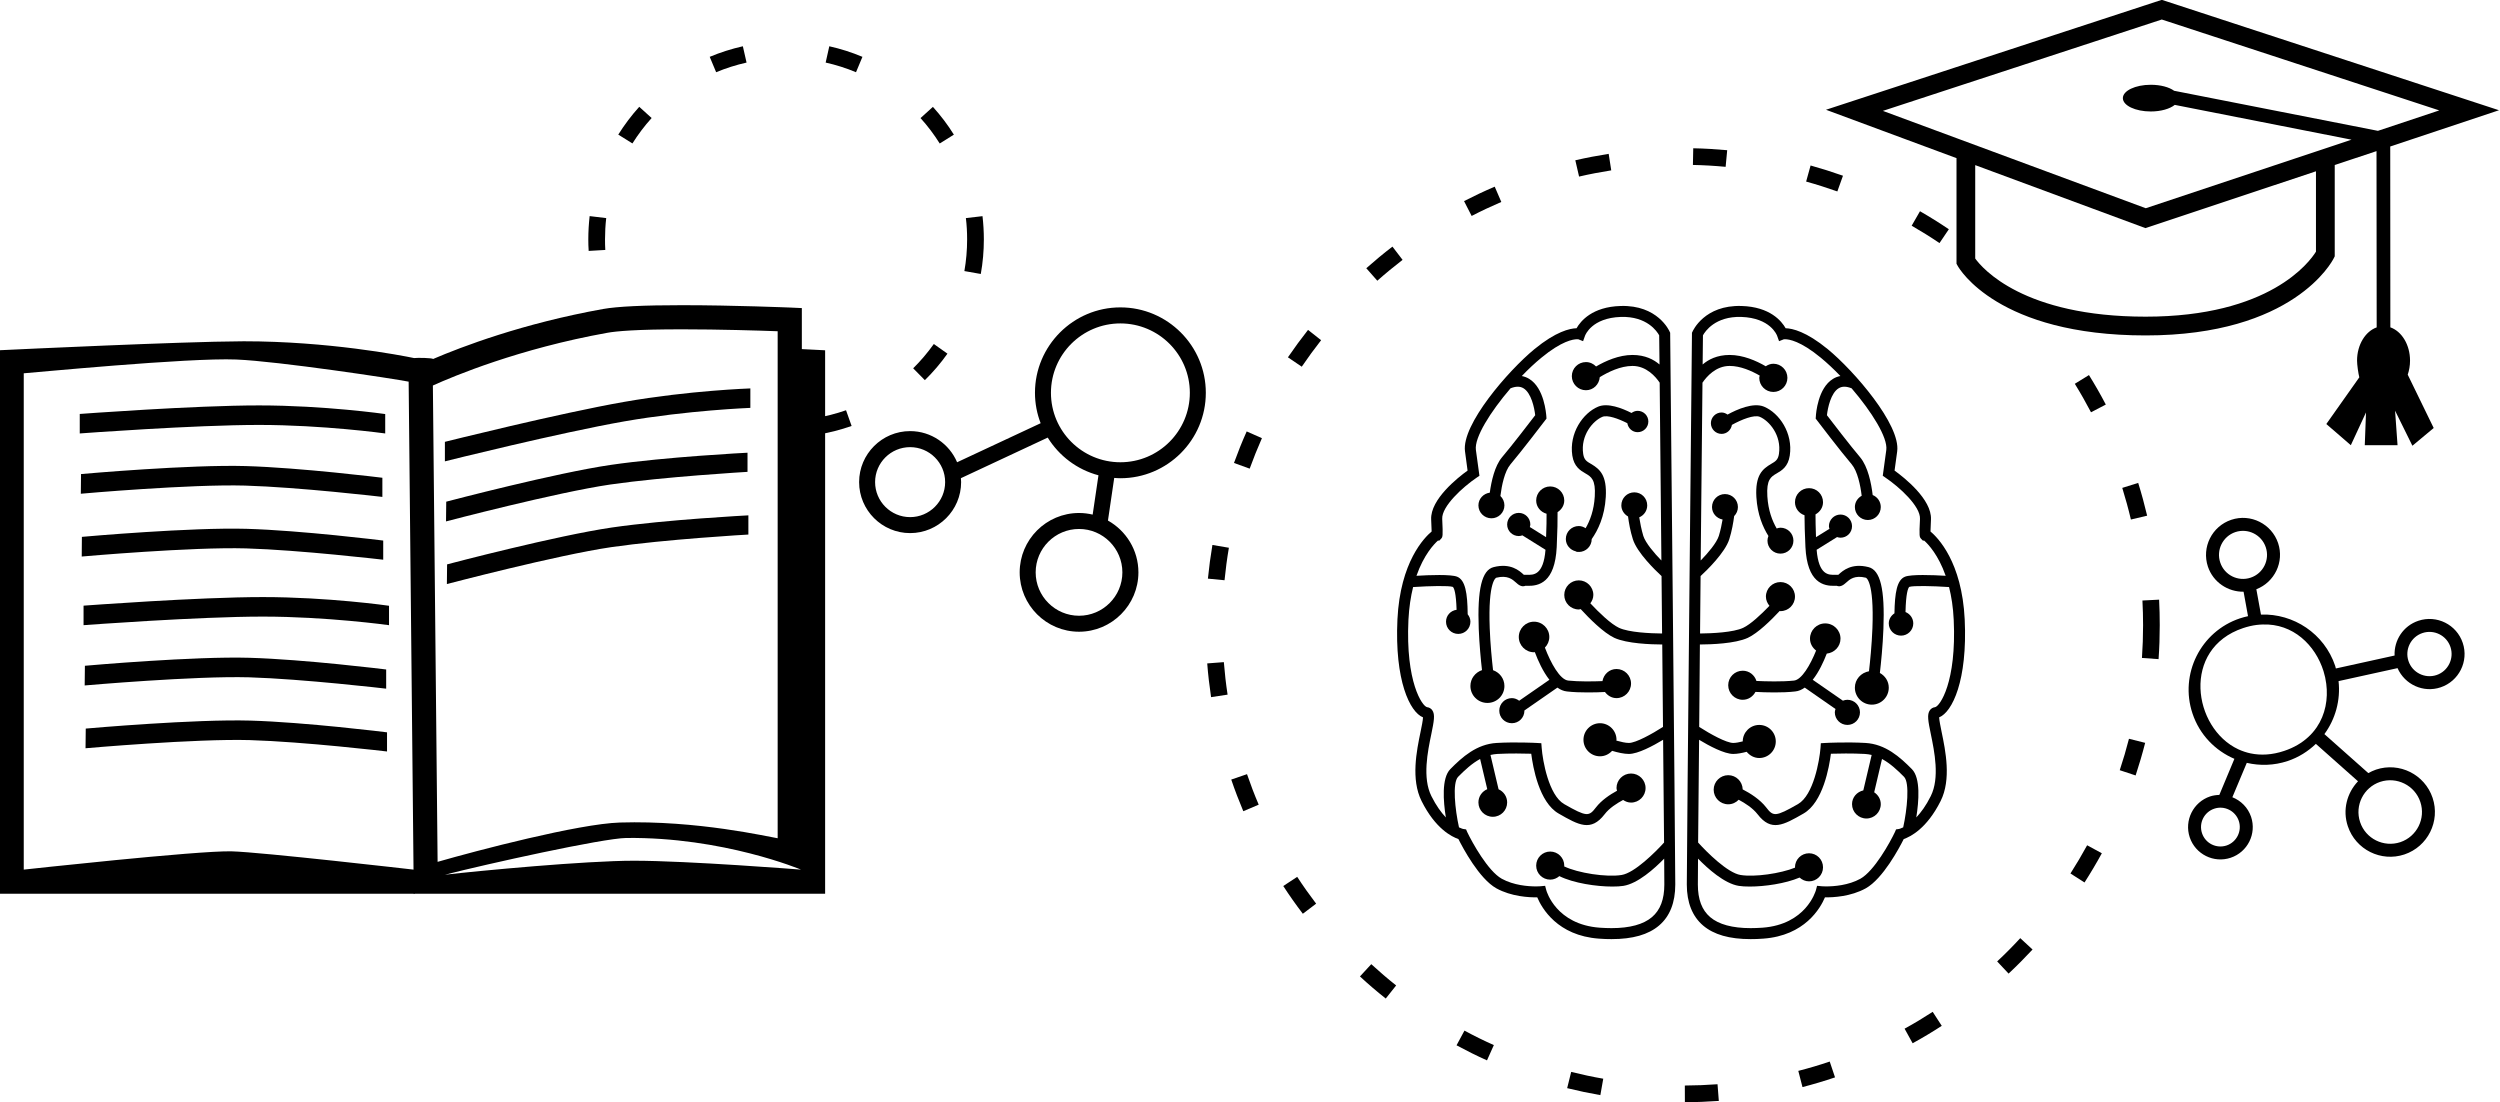 <?xml version="1.0" encoding="UTF-8"?><svg xmlns="http://www.w3.org/2000/svg" xmlns:xlink="http://www.w3.org/1999/xlink" height="80.3" preserveAspectRatio="xMidYMid meet" version="1.0" viewBox="34.0 43.2 182.1 80.3" width="182.1" zoomAndPan="magnify"><g id="change1_1"><path d="M 174.641 96.668 C 174.902 97.938 175.301 99.859 174.637 101.188 C 174.289 101.891 173.918 102.387 173.582 102.742 C 173.77 101.57 173.906 99.875 173.262 99.223 C 172.391 98.344 171.34 97.398 169.879 97.316 C 168.531 97.238 167.047 97.312 166.98 97.316 L 166.629 97.336 L 166.605 97.684 C 166.531 98.602 166.098 101.121 164.965 101.77 C 163.32 102.711 163.16 102.68 162.652 102.016 C 162.199 101.43 161.492 100.984 160.938 100.699 C 160.922 100.125 160.461 99.664 159.883 99.664 C 159.301 99.664 158.824 100.141 158.824 100.723 C 158.824 101.312 159.301 101.785 159.883 101.785 C 160.184 101.785 160.453 101.656 160.645 101.453 C 161.109 101.699 161.676 102.062 162.02 102.508 C 163.016 103.805 163.898 103.301 165.363 102.461 C 166.793 101.648 167.242 99.059 167.363 98.102 C 167.883 98.086 168.906 98.066 169.836 98.117 C 170.008 98.129 170.172 98.152 170.332 98.191 L 169.723 100.773 C 169.262 100.879 168.902 101.273 168.902 101.773 C 168.902 102.352 169.375 102.82 169.949 102.82 C 170.527 102.82 170.996 102.352 170.996 101.773 C 170.996 101.406 170.797 101.098 170.516 100.91 L 171.086 98.484 C 171.684 98.805 172.203 99.293 172.691 99.785 C 173.117 100.219 172.914 102.168 172.629 103.465 C 172.438 103.559 172.324 103.582 172.32 103.582 L 172.109 103.613 L 172.027 103.805 C 171.672 104.559 170.52 106.645 169.512 107.207 C 168.641 107.691 167.578 107.766 167.023 107.766 C 166.816 107.766 166.691 107.754 166.688 107.754 L 166.355 107.723 L 166.27 108.047 C 166.238 108.148 165.539 110.539 162.379 110.773 C 162.078 110.793 161.789 110.805 161.516 110.805 C 160.188 110.805 159.191 110.535 158.57 110.004 C 157.965 109.488 157.672 108.711 157.672 107.629 C 157.672 107.359 157.676 106.699 157.684 105.742 C 158.387 106.465 159.602 107.559 160.652 107.727 C 160.867 107.762 161.141 107.777 161.453 107.777 C 162.527 107.777 164.031 107.566 165.082 107.121 C 165.266 107.289 165.504 107.398 165.77 107.398 C 166.336 107.398 166.789 106.938 166.789 106.375 C 166.789 105.809 166.336 105.352 165.77 105.352 C 165.203 105.352 164.746 105.809 164.746 106.375 C 164.746 106.383 164.754 106.391 164.754 106.398 C 163.691 106.828 161.809 107.102 160.781 106.934 C 159.84 106.785 158.324 105.273 157.691 104.57 C 157.707 102.668 157.73 100.055 157.762 97.086 C 158.488 97.527 159.594 98.117 160.25 98.117 C 160.539 98.117 160.887 98.051 161.227 97.961 C 161.449 98.23 161.77 98.414 162.145 98.414 C 162.809 98.414 163.348 97.875 163.348 97.207 C 163.348 96.543 162.809 96.004 162.145 96.004 C 161.48 96.004 160.945 96.543 160.941 97.203 C 160.688 97.266 160.441 97.316 160.25 97.316 C 159.75 97.316 158.562 96.66 157.77 96.148 C 157.781 94.242 157.805 92.211 157.82 90.145 C 158.621 90.141 160.391 90.086 161.312 89.66 C 162.051 89.312 163 88.383 163.633 87.703 C 163.652 87.703 163.672 87.715 163.688 87.715 C 164.273 87.715 164.746 87.242 164.746 86.656 C 164.746 86.07 164.273 85.598 163.688 85.598 C 163.105 85.598 162.629 86.07 162.629 86.656 C 162.629 86.914 162.734 87.141 162.887 87.328 C 162.277 87.961 161.516 88.676 160.973 88.93 C 160.258 89.266 158.707 89.336 157.832 89.344 C 157.844 87.949 157.855 86.547 157.871 85.16 C 158.324 84.742 159.652 83.457 159.961 82.477 C 160.152 81.871 160.258 81.246 160.316 80.793 C 160.484 80.621 160.59 80.391 160.59 80.133 C 160.59 79.609 160.168 79.188 159.645 79.188 C 159.125 79.188 158.703 79.609 158.703 80.133 C 158.703 80.59 159.035 80.957 159.473 81.043 C 159.41 81.406 159.324 81.832 159.199 82.238 C 159.035 82.746 158.418 83.477 157.879 84.027 C 157.93 78.938 157.977 74.164 158.008 71.074 C 158.309 70.633 158.98 69.855 159.988 69.855 C 160.77 69.855 161.578 70.211 162.18 70.559 C 162.168 70.613 162.145 70.664 162.145 70.723 C 162.145 71.289 162.605 71.75 163.172 71.75 C 163.734 71.75 164.195 71.289 164.195 70.723 C 164.195 70.152 163.734 69.695 163.172 69.695 C 162.961 69.695 162.777 69.773 162.617 69.879 C 161.926 69.477 160.965 69.055 159.988 69.055 C 159.062 69.055 158.43 69.395 158.02 69.75 C 158.031 68.629 158.039 67.879 158.043 67.625 C 158.199 67.34 158.934 66.23 160.832 66.285 C 162.953 66.355 163.426 67.605 163.445 67.656 L 163.586 68.051 L 163.934 67.914 C 163.949 67.914 163.977 67.91 164.02 67.91 C 164.312 67.91 165.148 68.035 166.625 69.254 C 167.09 69.637 167.578 70.094 168.055 70.59 C 167.863 70.625 167.684 70.691 167.516 70.797 C 166.414 71.465 166.273 73.332 166.266 73.543 L 166.254 73.691 L 166.344 73.809 C 166.414 73.902 168.062 76.062 168.883 77.027 C 169.297 77.523 169.512 78.535 169.605 79.312 C 169.316 79.473 169.109 79.773 169.109 80.133 C 169.109 80.652 169.531 81.078 170.055 81.078 C 170.574 81.078 170.996 80.652 170.996 80.133 C 170.996 79.738 170.754 79.398 170.406 79.258 C 170.309 78.426 170.066 77.191 169.492 76.508 C 168.797 75.691 167.441 73.926 167.074 73.445 C 167.133 72.91 167.359 71.824 167.93 71.48 C 168.18 71.328 168.488 71.332 168.871 71.484 C 170.34 73.195 171.516 75.078 171.398 75.973 L 171.141 77.855 L 171.344 77.996 C 172.34 78.668 173.898 80.078 173.852 80.996 C 173.785 82.289 173.812 82.312 173.941 82.453 L 174.062 82.578 L 174.16 82.578 C 174.457 82.844 175.191 83.621 175.723 85.141 C 174.762 85.082 173.211 85.027 172.762 85.207 C 172.172 85.445 172.016 86.371 171.992 87.875 C 171.75 88.035 171.578 88.297 171.578 88.609 C 171.578 89.102 171.98 89.5 172.473 89.5 C 172.961 89.5 173.363 89.102 173.363 88.609 C 173.363 88.23 173.125 87.914 172.797 87.781 C 172.828 86.418 172.977 86.043 173.07 85.949 C 173.355 85.852 174.73 85.879 175.969 85.961 C 176.141 86.641 176.266 87.43 176.309 88.355 C 176.523 92.898 175.297 94.648 174.949 94.711 C 174.801 94.727 174.664 94.805 174.574 94.93 C 174.348 95.242 174.453 95.746 174.641 96.668 Z M 175.246 95.453 C 176.203 95.07 177.32 92.77 177.109 88.316 C 176.906 84.117 175.141 82.352 174.617 81.914 C 174.621 81.766 174.629 81.504 174.652 81.039 C 174.723 79.574 172.695 77.98 172 77.477 L 172.191 76.078 C 172.453 74.137 169.039 70.199 167.133 68.633 C 165.566 67.348 164.555 67.121 164.066 67.109 C 163.77 66.586 162.922 65.547 160.855 65.488 C 158.152 65.402 157.312 67.289 157.277 67.367 L 157.242 67.441 L 157.242 67.523 C 157.238 67.898 156.867 105.047 156.867 107.629 C 156.867 108.941 157.27 109.945 158.051 110.613 C 158.836 111.281 159.969 111.605 161.516 111.605 C 161.809 111.605 162.117 111.598 162.438 111.57 C 165.461 111.352 166.598 109.348 166.93 108.562 C 167.52 108.574 168.816 108.508 169.902 107.906 C 171.156 107.207 172.352 104.953 172.668 104.316 C 173.152 104.148 174.348 103.559 175.355 101.547 C 176.145 99.969 175.711 97.883 175.426 96.508 C 175.348 96.129 175.258 95.676 175.246 95.453" fill="inherit"/><path d="M 154.328 110.004 C 153.703 110.535 152.715 110.805 151.383 110.805 C 151.109 110.805 150.82 110.793 150.52 110.773 C 147.359 110.539 146.66 108.148 146.633 108.047 L 146.547 107.723 L 146.211 107.754 C 146.207 107.754 146.082 107.766 145.875 107.766 C 145.32 107.766 144.262 107.691 143.387 107.207 C 142.379 106.645 141.23 104.559 140.871 103.805 L 140.789 103.613 L 140.578 103.582 C 140.574 103.582 140.461 103.559 140.273 103.465 C 139.984 102.168 139.781 100.219 140.207 99.785 C 140.695 99.293 141.215 98.805 141.812 98.484 L 142.332 100.684 C 141.953 100.844 141.688 101.215 141.688 101.648 C 141.688 102.227 142.156 102.695 142.738 102.695 C 143.316 102.695 143.781 102.227 143.781 101.648 C 143.781 101.219 143.523 100.855 143.156 100.691 L 142.566 98.191 C 142.727 98.152 142.895 98.129 143.062 98.117 C 143.992 98.066 145.02 98.086 145.535 98.102 C 145.656 99.059 146.105 101.648 147.535 102.461 C 149 103.301 149.883 103.805 150.883 102.508 C 151.219 102.066 151.766 101.715 152.227 101.469 C 152.395 101.582 152.586 101.66 152.805 101.66 C 153.391 101.66 153.863 101.184 153.863 100.602 C 153.863 100.02 153.391 99.543 152.805 99.543 C 152.219 99.543 151.746 100.02 151.746 100.602 C 151.746 100.672 151.773 100.73 151.785 100.797 C 151.262 101.082 150.648 101.492 150.246 102.016 C 149.738 102.68 149.578 102.711 147.934 101.77 C 146.805 101.121 146.367 98.602 146.297 97.684 L 146.27 97.336 L 145.918 97.316 C 145.855 97.312 144.367 97.238 143.02 97.316 C 141.562 97.398 140.508 98.344 139.641 99.223 C 138.996 99.875 139.129 101.57 139.316 102.742 C 138.98 102.387 138.613 101.891 138.262 101.188 C 137.598 99.859 137.992 97.938 138.258 96.668 C 138.445 95.746 138.551 95.242 138.324 94.93 C 138.234 94.805 138.102 94.727 137.949 94.711 C 137.602 94.648 136.375 92.898 136.59 88.355 C 136.637 87.43 136.762 86.641 136.93 85.961 C 138.168 85.879 139.539 85.852 139.824 85.949 C 139.922 86.039 140.059 86.387 140.098 87.617 C 139.664 87.676 139.328 88.035 139.328 88.484 C 139.328 88.98 139.727 89.375 140.219 89.375 C 140.711 89.375 141.105 88.98 141.105 88.484 C 141.105 88.277 141.027 88.098 140.906 87.945 C 140.891 86.398 140.734 85.449 140.137 85.207 C 139.688 85.027 138.137 85.082 137.176 85.141 C 137.707 83.621 138.441 82.844 138.738 82.578 L 138.84 82.578 L 138.957 82.453 C 139.09 82.312 139.113 82.289 139.051 80.996 C 139.004 80.078 140.562 78.668 141.555 77.996 L 141.762 77.855 L 141.504 75.973 C 141.383 75.078 142.559 73.195 144.027 71.484 C 144.41 71.332 144.719 71.328 144.969 71.48 C 145.539 71.824 145.766 72.91 145.824 73.445 C 145.457 73.926 144.102 75.691 143.406 76.508 C 142.871 77.145 142.629 78.262 142.516 79.086 C 142.055 79.148 141.688 79.531 141.688 80.012 C 141.688 80.531 142.113 80.953 142.637 80.953 C 143.156 80.953 143.582 80.531 143.582 80.012 C 143.582 79.742 143.469 79.5 143.289 79.328 C 143.387 78.547 143.598 77.527 144.02 77.027 C 144.836 76.062 146.484 73.902 146.555 73.809 L 146.645 73.691 L 146.637 73.543 C 146.621 73.332 146.484 71.465 145.387 70.797 C 145.215 70.691 145.035 70.625 144.848 70.59 C 145.32 70.094 145.809 69.637 146.277 69.254 C 147.754 68.035 148.59 67.91 148.879 67.91 C 148.922 67.91 148.949 67.914 148.965 67.914 L 149.312 68.051 L 149.453 67.656 C 149.473 67.605 149.941 66.355 152.066 66.285 C 153.969 66.23 154.699 67.34 154.855 67.625 C 154.859 67.879 154.867 68.629 154.879 69.75 C 154.469 69.395 153.836 69.055 152.91 69.055 C 151.922 69.055 150.949 69.488 150.258 69.895 C 150.07 69.699 149.812 69.574 149.52 69.574 C 148.953 69.574 148.492 70.031 148.492 70.598 C 148.492 71.164 148.953 71.625 149.52 71.625 C 150.059 71.625 150.484 71.203 150.527 70.672 C 151.141 70.297 152.035 69.855 152.91 69.855 C 153.922 69.855 154.594 70.633 154.891 71.074 C 154.922 74.164 154.969 78.938 155.016 84.027 C 154.48 83.477 153.863 82.746 153.699 82.238 C 153.559 81.77 153.465 81.277 153.402 80.883 C 153.746 80.738 153.984 80.402 153.984 80.012 C 153.984 79.484 153.562 79.062 153.043 79.062 C 152.52 79.062 152.098 79.484 152.098 80.012 C 152.098 80.359 152.301 80.656 152.586 80.82 C 152.645 81.273 152.75 81.887 152.938 82.477 C 153.246 83.457 154.574 84.742 155.027 85.16 C 155.039 86.547 155.055 87.949 155.066 89.344 C 154.191 89.336 152.645 89.266 151.926 88.93 C 151.332 88.652 150.469 87.816 149.84 87.145 C 149.969 86.973 150.059 86.77 150.059 86.535 C 150.059 85.949 149.582 85.473 149 85.473 C 148.414 85.473 147.941 85.949 147.941 86.535 C 147.941 87.121 148.414 87.594 149 87.594 C 149.047 87.594 149.09 87.57 149.137 87.566 C 149.762 88.246 150.793 89.285 151.586 89.66 C 152.508 90.086 154.277 90.141 155.078 90.145 C 155.098 92.211 155.113 94.242 155.133 96.148 C 154.336 96.66 153.148 97.316 152.648 97.316 C 152.398 97.316 152.07 97.238 151.734 97.145 C 151.734 97.125 151.746 97.105 151.746 97.086 C 151.746 96.422 151.207 95.879 150.543 95.879 C 149.879 95.879 149.34 96.422 149.34 97.086 C 149.34 97.75 149.879 98.289 150.543 98.289 C 150.895 98.289 151.203 98.133 151.426 97.891 C 151.844 98.016 152.289 98.117 152.648 98.117 C 153.309 98.117 154.41 97.527 155.141 97.086 C 155.172 100.055 155.191 102.668 155.211 104.57 C 154.574 105.273 153.059 106.785 152.117 106.934 C 151.02 107.113 148.93 106.793 147.93 106.305 C 147.93 106.285 147.941 106.27 147.941 106.254 C 147.941 105.684 147.48 105.227 146.918 105.227 C 146.355 105.227 145.895 105.684 145.895 106.254 C 145.895 106.816 146.355 107.273 146.918 107.273 C 147.176 107.273 147.402 107.172 147.582 107.016 C 148.629 107.535 150.289 107.777 151.441 107.777 C 151.758 107.777 152.031 107.762 152.246 107.727 C 153.301 107.559 154.516 106.465 155.219 105.742 C 155.223 106.699 155.23 107.359 155.23 107.629 C 155.23 108.711 154.934 109.488 154.328 110.004 Z M 155.656 67.441 L 155.621 67.367 C 155.59 67.289 154.746 65.402 152.043 65.488 C 149.98 65.547 149.133 66.586 148.836 67.109 C 148.344 67.121 147.332 67.348 145.766 68.633 C 143.863 70.199 140.445 74.137 140.711 76.078 L 140.898 77.477 C 140.199 77.98 138.176 79.574 138.246 81.039 C 138.27 81.504 138.281 81.766 138.281 81.914 C 137.758 82.352 135.992 84.117 135.789 88.316 C 135.578 92.77 136.695 95.07 137.652 95.453 C 137.645 95.676 137.551 96.129 137.473 96.508 C 137.188 97.883 136.758 99.969 137.547 101.547 C 138.551 103.559 139.742 104.148 140.23 104.316 C 140.551 104.953 141.742 107.207 142.996 107.906 C 144.086 108.508 145.379 108.574 145.973 108.562 C 146.305 109.348 147.441 111.352 150.461 111.57 C 150.781 111.598 151.094 111.605 151.383 111.605 C 152.93 111.605 154.066 111.281 154.848 110.613 C 155.633 109.945 156.027 108.941 156.027 107.629 C 156.027 105.047 155.66 67.898 155.656 67.523 L 155.656 67.441" fill="inherit"/><path d="M 150.906 93.605 C 151.102 93.867 151.395 94.051 151.746 94.051 C 152.332 94.051 152.805 93.574 152.805 92.988 C 152.805 92.406 152.332 91.93 151.746 91.93 C 151.223 91.93 150.812 92.316 150.723 92.812 C 150.027 92.84 149.004 92.855 148.227 92.773 C 147.621 92.703 146.957 91.496 146.531 90.371 C 146.727 90.172 146.852 89.898 146.852 89.598 C 146.852 88.984 146.352 88.484 145.738 88.484 C 145.125 88.484 144.629 88.984 144.629 89.598 C 144.629 90.211 145.125 90.711 145.738 90.711 C 145.758 90.711 145.773 90.699 145.797 90.699 C 146.027 91.316 146.387 92.117 146.859 92.715 L 144.656 94.242 C 144.508 94.129 144.328 94.051 144.125 94.051 C 143.617 94.051 143.207 94.461 143.207 94.965 C 143.207 95.473 143.617 95.879 144.125 95.879 C 144.629 95.879 145.039 95.473 145.039 94.965 C 145.039 94.961 145.035 94.961 145.035 94.953 L 147.441 93.285 C 147.656 93.438 147.891 93.543 148.137 93.566 C 148.605 93.621 149.141 93.637 149.652 93.637 C 150.125 93.637 150.562 93.625 150.906 93.605" fill="inherit"/><path d="M 143.582 93.168 C 143.582 92.629 143.23 92.184 142.754 92.016 C 142.672 91.293 142.555 90.137 142.512 88.965 C 142.379 85.477 142.984 85.285 142.988 85.281 C 143.812 85.078 144.168 85.402 144.434 85.641 C 144.57 85.766 144.824 85.996 145.117 85.867 C 145.145 85.867 145.18 85.867 145.211 85.871 C 146.086 85.906 147.262 85.645 147.391 83.051 C 147.445 81.863 147.461 81.059 147.453 80.504 C 147.738 80.324 147.941 80.016 147.941 79.656 C 147.941 79.09 147.48 78.633 146.918 78.633 C 146.355 78.633 145.895 79.09 145.895 79.656 C 145.895 80.125 146.223 80.504 146.652 80.621 C 146.656 81.031 146.648 81.582 146.617 82.328 L 145.434 81.59 C 145.445 81.527 145.469 81.469 145.469 81.406 C 145.469 80.938 145.094 80.559 144.629 80.559 C 144.16 80.559 143.781 80.938 143.781 81.406 C 143.781 81.871 144.16 82.246 144.629 82.246 C 144.723 82.246 144.809 82.223 144.891 82.195 L 146.574 83.246 C 146.426 85.109 145.688 85.082 145.238 85.066 C 145.156 85.062 145.074 85.062 144.996 85.07 C 144.988 85.062 144.977 85.055 144.969 85.043 C 144.664 84.766 144.031 84.195 142.797 84.508 C 141.938 84.723 141.602 86.109 141.711 89.004 C 141.758 90.145 141.863 91.273 141.949 92.012 C 141.461 92.176 141.105 92.625 141.105 93.168 C 141.105 93.852 141.66 94.402 142.344 94.402 C 143.027 94.402 143.582 93.852 143.582 93.168" fill="inherit"/><path d="M 148.777 83.359 C 148.816 83.375 148.848 83.406 148.891 83.406 C 148.906 83.406 148.918 83.395 148.934 83.391 C 148.957 83.395 148.977 83.406 149 83.406 C 149.52 83.406 149.941 82.984 149.941 82.465 C 150.395 81.82 150.883 80.824 150.965 79.402 C 151.055 77.812 150.531 77.371 149.891 76.992 C 149.574 76.812 149.387 76.699 149.32 76.266 C 149.117 74.902 150.035 73.848 150.719 73.562 C 151.086 73.41 151.871 73.688 152.535 74.027 C 152.598 74.398 152.902 74.68 153.285 74.68 C 153.715 74.68 154.066 74.336 154.066 73.902 C 154.066 73.473 153.715 73.125 153.285 73.125 C 153.117 73.125 152.969 73.188 152.84 73.281 C 152.145 72.93 151.113 72.527 150.41 72.82 C 149.297 73.285 148.285 74.75 148.527 76.383 C 148.652 77.195 149.113 77.469 149.484 77.684 C 149.906 77.93 150.238 78.129 150.164 79.355 C 150.105 80.379 149.809 81.137 149.496 81.676 C 149.348 81.582 149.188 81.516 149 81.516 C 148.477 81.516 148.055 81.938 148.055 82.461 C 148.055 82.902 148.367 83.258 148.777 83.359" fill="inherit"/><path d="M 170.93 92.219 C 171.012 91.5 171.141 90.262 171.188 89.004 C 171.301 86.109 170.965 84.723 170.102 84.508 C 168.867 84.195 168.234 84.766 167.93 85.043 C 167.922 85.055 167.914 85.062 167.902 85.07 C 167.824 85.062 167.742 85.062 167.66 85.066 C 167.211 85.082 166.473 85.109 166.324 83.246 L 167.812 82.32 C 167.891 82.344 167.973 82.367 168.062 82.367 C 168.527 82.367 168.902 81.996 168.902 81.527 C 168.902 81.062 168.527 80.68 168.062 80.68 C 167.598 80.68 167.219 81.062 167.219 81.527 C 167.219 81.594 167.238 81.656 167.258 81.719 L 166.277 82.328 C 166.25 81.609 166.242 81.07 166.242 80.668 C 166.562 80.492 166.789 80.168 166.789 79.781 C 166.789 79.211 166.336 78.758 165.77 78.758 C 165.203 78.758 164.746 79.211 164.746 79.781 C 164.746 80.227 165.039 80.598 165.441 80.73 C 165.441 81.277 165.461 82.016 165.508 83.051 C 165.637 85.645 166.812 85.906 167.688 85.871 C 167.719 85.867 167.754 85.867 167.781 85.867 C 168.074 85.996 168.328 85.766 168.469 85.641 C 168.73 85.402 169.086 85.078 169.91 85.281 C 169.914 85.285 170.52 85.477 170.387 88.965 C 170.34 90.184 170.219 91.383 170.137 92.094 C 169.559 92.199 169.109 92.68 169.109 93.289 C 169.109 93.973 169.66 94.527 170.344 94.527 C 171.027 94.527 171.578 93.973 171.578 93.289 C 171.578 92.82 171.312 92.43 170.93 92.219" fill="inherit"/><path d="M 168.566 94.172 C 168.449 94.172 168.34 94.199 168.238 94.238 L 166.039 92.715 C 166.488 92.152 166.828 91.41 167.062 90.809 C 167.617 90.75 168.062 90.293 168.062 89.719 C 168.062 89.105 167.562 88.609 166.949 88.609 C 166.336 88.609 165.84 89.105 165.84 89.719 C 165.84 90.078 166.02 90.383 166.285 90.586 C 165.859 91.645 165.238 92.711 164.676 92.773 C 163.797 92.867 162.617 92.832 161.938 92.801 C 161.805 92.371 161.414 92.055 160.941 92.055 C 160.355 92.055 159.883 92.527 159.883 93.113 C 159.883 93.695 160.355 94.172 160.941 94.172 C 161.348 94.172 161.691 93.934 161.867 93.598 C 162.223 93.617 162.711 93.637 163.246 93.637 C 163.758 93.637 164.297 93.621 164.762 93.566 C 165.012 93.543 165.242 93.438 165.457 93.285 L 167.699 94.844 C 167.676 94.922 167.648 95 167.648 95.086 C 167.648 95.594 168.059 96.004 168.566 96.004 C 169.07 96.004 169.48 95.594 169.48 95.086 C 169.48 94.582 169.07 94.172 168.566 94.172" fill="inherit"/><path d="M 163.688 81.637 C 163.59 81.637 163.504 81.664 163.414 81.695 C 163.098 81.152 162.797 80.391 162.734 79.355 C 162.66 78.129 162.992 77.93 163.414 77.684 C 163.785 77.469 164.246 77.195 164.367 76.383 C 164.613 74.75 163.605 73.285 162.488 72.82 C 161.703 72.496 160.516 73.023 159.836 73.398 C 159.707 73.309 159.562 73.246 159.398 73.246 C 158.973 73.246 158.621 73.598 158.621 74.023 C 158.621 74.457 158.973 74.805 159.398 74.805 C 159.785 74.805 160.094 74.516 160.152 74.148 C 160.855 73.758 161.77 73.391 162.184 73.562 C 162.863 73.848 163.781 74.902 163.578 76.266 C 163.512 76.699 163.32 76.812 163.008 76.992 C 162.367 77.371 161.844 77.812 161.934 79.402 C 162.008 80.672 162.406 81.598 162.812 82.242 C 162.77 82.348 162.742 82.461 162.742 82.582 C 162.742 83.105 163.168 83.527 163.688 83.527 C 164.211 83.527 164.633 83.105 164.633 82.582 C 164.633 82.059 164.211 81.637 163.688 81.637" fill="inherit"/><path d="M 110.551 71.812 C 110.551 69.023 112.82 66.758 115.609 66.758 C 118.398 66.758 120.668 69.023 120.668 71.812 C 120.668 74.605 118.398 76.871 115.609 76.871 C 112.82 76.871 110.551 74.605 110.551 71.812 Z M 115.754 84.891 C 115.754 86.633 114.336 88.051 112.598 88.051 C 110.855 88.051 109.438 86.633 109.438 84.891 C 109.438 83.148 110.855 81.73 112.598 81.73 C 114.336 81.73 115.754 83.148 115.754 84.891 Z M 100.293 80.867 C 98.887 80.867 97.742 79.723 97.742 78.316 C 97.742 76.91 98.887 75.77 100.293 75.77 C 101.699 75.77 102.844 76.91 102.844 78.316 C 102.844 79.723 101.699 80.867 100.293 80.867 Z M 115.609 78.035 C 119.039 78.035 121.832 75.246 121.832 71.812 C 121.832 68.383 119.039 65.59 115.609 65.59 C 112.18 65.59 109.387 68.383 109.387 71.812 C 109.387 72.594 109.535 73.34 109.801 74.027 L 103.715 76.871 C 103.152 75.539 101.828 74.602 100.293 74.602 C 98.246 74.602 96.578 76.27 96.578 78.316 C 96.578 80.367 98.246 82.031 100.293 82.031 C 102.344 82.031 104.008 80.367 104.008 78.316 C 104.008 78.219 104 78.125 103.992 78.031 L 110.316 75.074 C 111.145 76.41 112.457 77.406 114.012 77.82 L 113.59 80.684 C 113.27 80.609 112.938 80.566 112.598 80.566 C 110.211 80.566 108.273 82.508 108.273 84.891 C 108.273 87.273 110.211 89.215 112.598 89.215 C 114.98 89.215 116.922 87.273 116.922 84.891 C 116.922 83.27 116.023 81.859 114.703 81.117 L 115.16 78.012 C 115.312 78.023 115.461 78.035 115.609 78.035" fill="inherit"/><path d="M 35.73 70.391 C 36.184 70.367 47.73 69.242 51.211 69.387 C 54.285 69.512 62.793 70.801 63.766 71 L 64.121 106.543 C 64.121 106.543 53.062 105.27 50.867 105.211 C 48.418 105.148 35.73 106.543 35.73 106.543 Z M 78.238 67.441 C 78.879 67.324 80.344 67.188 83.684 67.188 C 86.387 67.188 89.262 67.277 90.645 67.328 L 90.645 104.258 C 89.953 104.152 84.805 102.941 79.152 103.113 C 76.133 103.207 68.719 105.16 65.875 105.977 L 65.531 71.281 C 67.023 70.605 71.801 68.598 78.238 67.441 Z M 80.184 105.895 C 76.648 105.895 68.957 106.621 66.406 106.914 C 69.441 106.137 77.891 104.262 79.617 104.238 C 86.668 104.156 92.344 106.543 92.344 106.543 C 92.344 106.543 84.145 105.898 80.184 105.895 Z M 94.102 68.715 L 93.27 68.672 C 93.199 68.668 92.887 68.652 92.406 68.629 L 92.406 65.641 L 91.562 65.602 C 91.52 65.602 87.441 65.43 83.684 65.43 C 80.898 65.43 78.961 65.523 77.93 65.707 C 72.059 66.762 67.617 68.461 65.539 69.352 C 65.547 69.27 64.398 69.25 64.16 69.281 C 63.18 69.078 57.898 68.059 51.766 68.059 L 51.516 68.062 C 47.371 68.078 34.934 68.664 34.809 68.672 L 33.973 68.711 L 33.973 108.301 L 64.137 108.301 L 64.137 108.324 L 64.223 108.301 L 94.102 108.301 L 94.102 68.715" fill="inherit"/><path d="M 88.656 72.91 L 88.656 71.492 C 88.613 71.496 84.219 71.641 79.465 72.473 C 74.734 73.301 66.488 75.363 66.406 75.383 L 66.406 76.805 C 66.488 76.781 74.781 74.715 79.465 73.895 C 84.121 73.082 88.613 72.914 88.656 72.91" fill="inherit"/><path d="M 78.457 78.492 C 82.402 77.922 88.395 77.574 88.449 77.57 L 88.449 76.176 C 88.391 76.176 82.5 76.48 78.492 77.062 C 74.473 77.652 66.832 79.656 66.504 79.742 L 66.488 81.18 C 66.566 81.16 74.512 79.07 78.457 78.492" fill="inherit"/><path d="M 66.566 84.309 L 66.551 85.742 C 66.633 85.723 74.574 83.633 78.52 83.055 C 82.465 82.484 88.457 82.137 88.512 82.137 L 88.512 80.738 C 88.457 80.742 82.566 81.043 78.555 81.625 C 74.539 82.215 66.895 84.219 66.566 84.309" fill="inherit"/><path d="M 62.059 74.773 L 62.059 73.359 C 62.016 73.352 57.621 72.73 52.867 72.73 C 48.137 72.73 39.891 73.348 39.809 73.352 L 39.809 74.773 C 39.891 74.766 48.184 74.152 52.867 74.152 C 57.523 74.152 62.016 74.766 62.059 74.773" fill="inherit"/><path d="M 51.855 78.57 C 55.805 78.688 61.793 79.387 61.852 79.395 L 61.852 78 C 61.793 77.992 55.902 77.266 51.895 77.148 C 47.875 77.031 40.234 77.699 39.902 77.73 L 39.887 79.164 C 39.969 79.152 47.914 78.457 51.855 78.57" fill="inherit"/><path d="M 51.922 83.145 C 55.867 83.262 61.855 83.965 61.914 83.969 L 61.914 82.574 C 61.855 82.566 55.969 81.836 51.957 81.719 C 47.938 81.605 40.297 82.273 39.965 82.305 L 39.953 83.738 C 40.031 83.73 47.977 83.031 51.922 83.145" fill="inherit"/><path d="M 62.336 88.738 L 62.336 87.324 C 62.293 87.316 57.898 86.691 53.145 86.691 C 48.414 86.691 40.172 87.312 40.086 87.316 L 40.086 88.738 C 40.172 88.73 48.465 88.113 53.145 88.113 C 57.801 88.113 62.293 88.73 62.336 88.738" fill="inherit"/><path d="M 52.137 92.535 C 56.082 92.656 62.074 93.355 62.129 93.363 L 62.129 91.965 C 62.074 91.957 56.184 91.23 52.172 91.113 C 48.156 90.996 40.512 91.664 40.184 91.695 L 40.168 93.129 C 40.246 93.121 48.191 92.426 52.137 92.535" fill="inherit"/><path d="M 40.246 96.27 L 40.23 97.703 C 40.309 97.695 48.254 96.996 52.199 97.109 C 56.145 97.227 62.137 97.93 62.191 97.938 L 62.191 96.543 C 62.137 96.535 56.246 95.805 52.234 95.688 C 48.219 95.574 40.578 96.238 40.246 96.27" fill="inherit"/><path d="M 159.695 55.352 C 158.906 55.277 158.105 55.23 157.312 55.215 L 157.336 54 C 158.16 54.016 158.988 54.066 159.809 54.141 Z M 149.02 56.062 L 148.746 54.875 C 149.543 54.691 150.359 54.535 151.176 54.406 L 151.363 55.609 C 150.574 55.734 149.785 55.883 149.02 56.062 Z M 167.832 57.145 C 167.09 56.883 166.324 56.637 165.559 56.426 L 165.883 55.254 C 166.68 55.477 167.473 55.727 168.242 56 Z M 141.195 58.93 L 140.641 57.848 C 141.363 57.477 142.117 57.121 142.875 56.797 L 143.355 57.91 C 142.621 58.227 141.895 58.566 141.195 58.93 Z M 175.273 60.906 C 174.621 60.465 173.938 60.039 173.246 59.641 L 173.852 58.586 C 174.57 59 175.277 59.441 175.953 59.898 Z M 134.324 63.648 L 133.52 62.738 C 134.137 62.191 134.777 61.66 135.426 61.164 L 136.164 62.129 C 135.539 62.609 134.922 63.117 134.324 63.648 Z M 128.82 69.91 L 127.812 69.227 C 128.277 68.547 128.77 67.875 129.277 67.23 L 130.23 67.98 C 129.742 68.605 129.266 69.254 128.82 69.91 Z M 186.309 73.23 C 185.941 72.527 185.547 71.832 185.129 71.156 L 186.16 70.52 C 186.594 71.219 187.008 71.941 187.387 72.668 Z M 125.027 77.336 L 123.883 76.922 C 124.164 76.148 124.473 75.375 124.809 74.625 L 125.918 75.117 C 125.598 75.844 125.297 76.59 125.027 77.336 Z M 189.215 81.043 C 189.035 80.273 188.82 79.5 188.586 78.738 L 189.746 78.375 C 189.992 79.164 190.211 79.969 190.398 80.762 Z M 123.195 85.465 L 121.984 85.348 C 122.066 84.527 122.176 83.703 122.312 82.895 L 123.512 83.098 C 123.379 83.875 123.273 84.672 123.195 85.465 Z M 191.23 91.211 L 190.02 91.125 C 190.074 90.34 190.102 89.535 190.102 88.738 C 190.102 88.137 190.086 87.539 190.055 86.941 L 191.27 86.879 C 191.301 87.496 191.316 88.113 191.316 88.738 C 191.316 89.566 191.289 90.395 191.23 91.211 Z M 122.215 93.98 C 122.094 93.168 121.996 92.34 121.934 91.523 L 123.145 91.43 C 123.207 92.215 123.297 93.012 123.418 93.797 Z M 189.559 99.684 L 188.402 99.301 C 188.652 98.547 188.879 97.777 189.074 97.012 L 190.254 97.309 C 190.051 98.105 189.816 98.902 189.559 99.684 Z M 124.562 102.289 C 124.246 101.535 123.949 100.766 123.684 99.984 L 124.832 99.59 C 125.09 100.344 125.375 101.09 125.684 101.812 Z M 185.836 107.48 L 184.812 106.824 C 185.238 106.156 185.648 105.465 186.027 104.77 L 187.098 105.352 C 186.703 106.074 186.277 106.793 185.836 107.48 Z M 128.898 109.758 C 128.395 109.098 127.914 108.418 127.473 107.738 L 128.488 107.07 C 128.918 107.73 129.383 108.387 129.867 109.023 Z M 180.305 114.117 L 179.473 113.23 C 180.055 112.688 180.621 112.117 181.156 111.535 L 182.051 112.363 C 181.492 112.965 180.906 113.555 180.305 114.117 Z M 134.938 115.934 C 134.289 115.418 133.656 114.879 133.059 114.324 L 133.883 113.43 C 134.461 113.961 135.07 114.484 135.695 114.98 Z M 173.316 119.191 L 172.73 118.129 C 173.422 117.75 174.109 117.336 174.777 116.902 L 175.438 117.922 C 174.746 118.371 174.031 118.801 173.316 119.191 Z M 142.312 120.438 C 141.562 120.102 140.816 119.73 140.094 119.34 L 140.672 118.27 C 141.367 118.648 142.09 119.004 142.812 119.324 Z M 165.293 122.383 L 164.988 121.203 C 165.754 121.008 166.52 120.781 167.277 120.523 L 167.664 121.676 C 166.883 121.941 166.082 122.18 165.293 122.383 Z M 150.57 122.969 C 149.758 122.828 148.941 122.656 148.152 122.461 L 148.445 121.277 C 149.211 121.469 149.996 121.637 150.781 121.773 Z M 156.727 123.484 L 156.723 122.27 C 157.52 122.266 158.324 122.234 159.105 122.176 L 159.199 123.391 C 158.387 123.449 157.555 123.484 156.727 123.484" fill="inherit"/><path d="M 86.164 48.461 L 85.695 47.34 C 86.469 47.016 87.281 46.758 88.109 46.57 L 88.379 47.758 C 87.617 47.93 86.875 48.164 86.164 48.461 Z M 96.352 48.461 C 95.637 48.16 94.891 47.926 94.141 47.758 L 94.406 46.57 C 95.227 46.754 96.039 47.012 96.82 47.34 Z M 80.066 53.648 L 79.035 53.004 C 79.484 52.289 79.996 51.609 80.562 50.98 L 81.465 51.797 C 80.945 52.371 80.477 52.996 80.066 53.648 Z M 102.449 53.652 C 102.039 52.996 101.57 52.375 101.051 51.801 L 101.953 50.984 C 102.52 51.613 103.035 52.289 103.48 53.008 Z M 76.879 61.477 C 76.859 61.195 76.852 60.914 76.852 60.633 C 76.852 60.066 76.887 59.504 76.949 58.941 L 78.156 59.086 C 78.098 59.594 78.07 60.117 78.07 60.633 C 78.07 60.891 78.074 61.148 78.09 61.406 Z M 105.441 63.156 L 104.246 62.945 C 104.379 62.188 104.445 61.41 104.445 60.633 C 104.445 60.117 104.418 59.598 104.355 59.086 L 105.566 58.945 C 105.629 59.504 105.664 60.07 105.664 60.633 C 105.664 61.48 105.59 62.328 105.441 63.156 Z M 101.367 70.891 L 100.516 70.027 C 101.066 69.484 101.57 68.887 102.02 68.258 L 103.012 68.961 C 102.523 69.652 101.969 70.301 101.367 70.891 Z M 93.574 74.852 L 93.379 73.652 C 94.141 73.531 94.898 73.336 95.625 73.082 L 96.031 74.227 C 95.234 74.508 94.406 74.719 93.574 74.852" fill="inherit"/><path d="M 202.695 61.531 C 202.227 62.289 199.32 66.266 190.285 66.266 C 181.387 66.266 178.395 62.75 177.875 62.031 L 177.875 55.227 L 190.273 59.816 L 202.695 55.676 Z M 171.148 51.277 L 191.465 44.621 L 211.676 51.242 L 207.207 52.73 L 192.363 49.812 C 192 49.547 191.375 49.375 190.664 49.375 C 189.539 49.375 188.629 49.809 188.629 50.348 C 188.629 50.887 189.539 51.32 190.664 51.32 C 191.41 51.32 192.059 51.125 192.41 50.84 L 205.285 53.375 L 190.297 58.367 L 176.512 53.262 Z M 209.547 69.469 C 209.547 68.305 208.938 67.332 208.113 67.043 L 208.105 53.871 L 216.027 51.23 L 191.465 43.188 L 167.004 51.195 L 176.512 54.719 L 176.512 62.414 L 176.598 62.566 C 176.711 62.773 179.535 67.633 190.285 67.633 C 201.059 67.633 203.875 62.246 203.988 62.016 L 204.062 61.871 L 204.062 55.219 L 207.105 54.207 L 207.117 67.047 C 206.297 67.336 205.688 68.309 205.688 69.469 C 205.688 69.762 205.781 70.422 205.852 70.684 L 203.449 74.086 L 205.234 75.629 L 206.34 73.242 L 206.25 75.629 L 208.637 75.629 L 208.457 73.113 L 209.719 75.668 L 211.27 74.375 L 209.379 70.492 C 209.484 70.176 209.547 69.836 209.547 69.469" fill="inherit"/><path d="M 195.285 102.105 C 196.023 101.855 196.828 102.258 197.074 102.996 C 197.32 103.734 196.922 104.535 196.184 104.785 C 195.441 105.031 194.641 104.633 194.395 103.891 C 194.148 103.152 194.547 102.352 195.285 102.105 Z M 197.391 88.949 C 197.555 88.895 197.719 88.848 197.883 88.809 C 198.203 88.734 198.516 88.695 198.816 88.688 C 201.027 88.605 202.652 90.188 203.246 92.09 C 203.34 92.391 203.406 92.699 203.445 93.008 C 203.586 94.113 203.383 95.246 202.746 96.18 C 202.574 96.43 202.371 96.672 202.133 96.887 C 201.676 97.309 201.098 97.656 200.383 97.895 C 199.496 98.195 198.672 98.23 197.938 98.078 C 197.625 98.012 197.324 97.91 197.043 97.781 C 193.723 96.23 192.887 90.453 197.391 88.949 Z M 195.723 84.176 C 195.414 83.258 195.91 82.266 196.824 81.957 C 197.742 81.652 198.734 82.148 199.039 83.062 C 199.348 83.977 198.852 84.973 197.938 85.277 C 197.02 85.586 196.027 85.09 195.723 84.176 Z M 210.449 89.312 C 211.293 89.027 212.211 89.484 212.492 90.328 C 212.773 91.172 212.316 92.09 211.477 92.371 C 210.633 92.652 209.715 92.195 209.434 91.352 C 209.152 90.508 209.609 89.594 210.449 89.312 Z M 207.367 100.152 C 208.578 99.75 209.895 100.402 210.297 101.613 C 210.703 102.824 210.047 104.137 208.84 104.543 C 207.629 104.945 206.312 104.293 205.91 103.082 C 205.504 101.871 206.16 100.559 207.367 100.152 Z M 196.48 105.68 C 197.715 105.27 198.383 103.93 197.969 102.699 C 197.738 102.016 197.227 101.52 196.605 101.27 L 197.656 98.766 C 198.609 98.988 199.637 98.965 200.633 98.633 C 201.43 98.367 202.117 97.93 202.688 97.383 L 205.758 100.109 C 204.953 100.957 204.617 102.199 205.016 103.383 C 205.586 105.086 207.434 106.008 209.137 105.438 C 210.84 104.867 211.762 103.016 211.191 101.316 C 210.621 99.613 208.773 98.688 207.07 99.258 C 206.871 99.328 206.684 99.414 206.508 99.512 L 203.309 96.672 C 204.109 95.582 204.496 94.203 204.34 92.812 L 208.637 91.867 C 209.164 93.062 210.516 93.688 211.773 93.266 C 213.109 92.82 213.836 91.367 213.387 90.031 C 212.941 88.691 211.488 87.969 210.152 88.418 C 209.047 88.789 208.375 89.84 208.422 90.949 L 204.145 91.891 C 204.125 91.828 204.109 91.766 204.094 91.699 C 203.301 89.344 201.055 87.879 198.688 87.965 L 198.352 86.121 C 199.684 85.605 200.395 84.129 199.938 82.762 C 199.465 81.355 197.934 80.59 196.527 81.062 C 195.117 81.535 194.355 83.062 194.824 84.473 C 195.207 85.613 196.281 86.316 197.422 86.301 L 197.746 88.082 C 197.551 88.125 197.355 88.176 197.156 88.242 C 194.293 89.199 192.742 92.309 193.703 95.176 C 194.219 96.723 195.363 97.879 196.754 98.473 L 195.656 101.102 C 195.434 101.109 195.211 101.137 194.984 101.211 C 193.754 101.625 193.09 102.961 193.5 104.191 C 193.914 105.426 195.25 106.09 196.48 105.68" fill="inherit"/></g></svg>